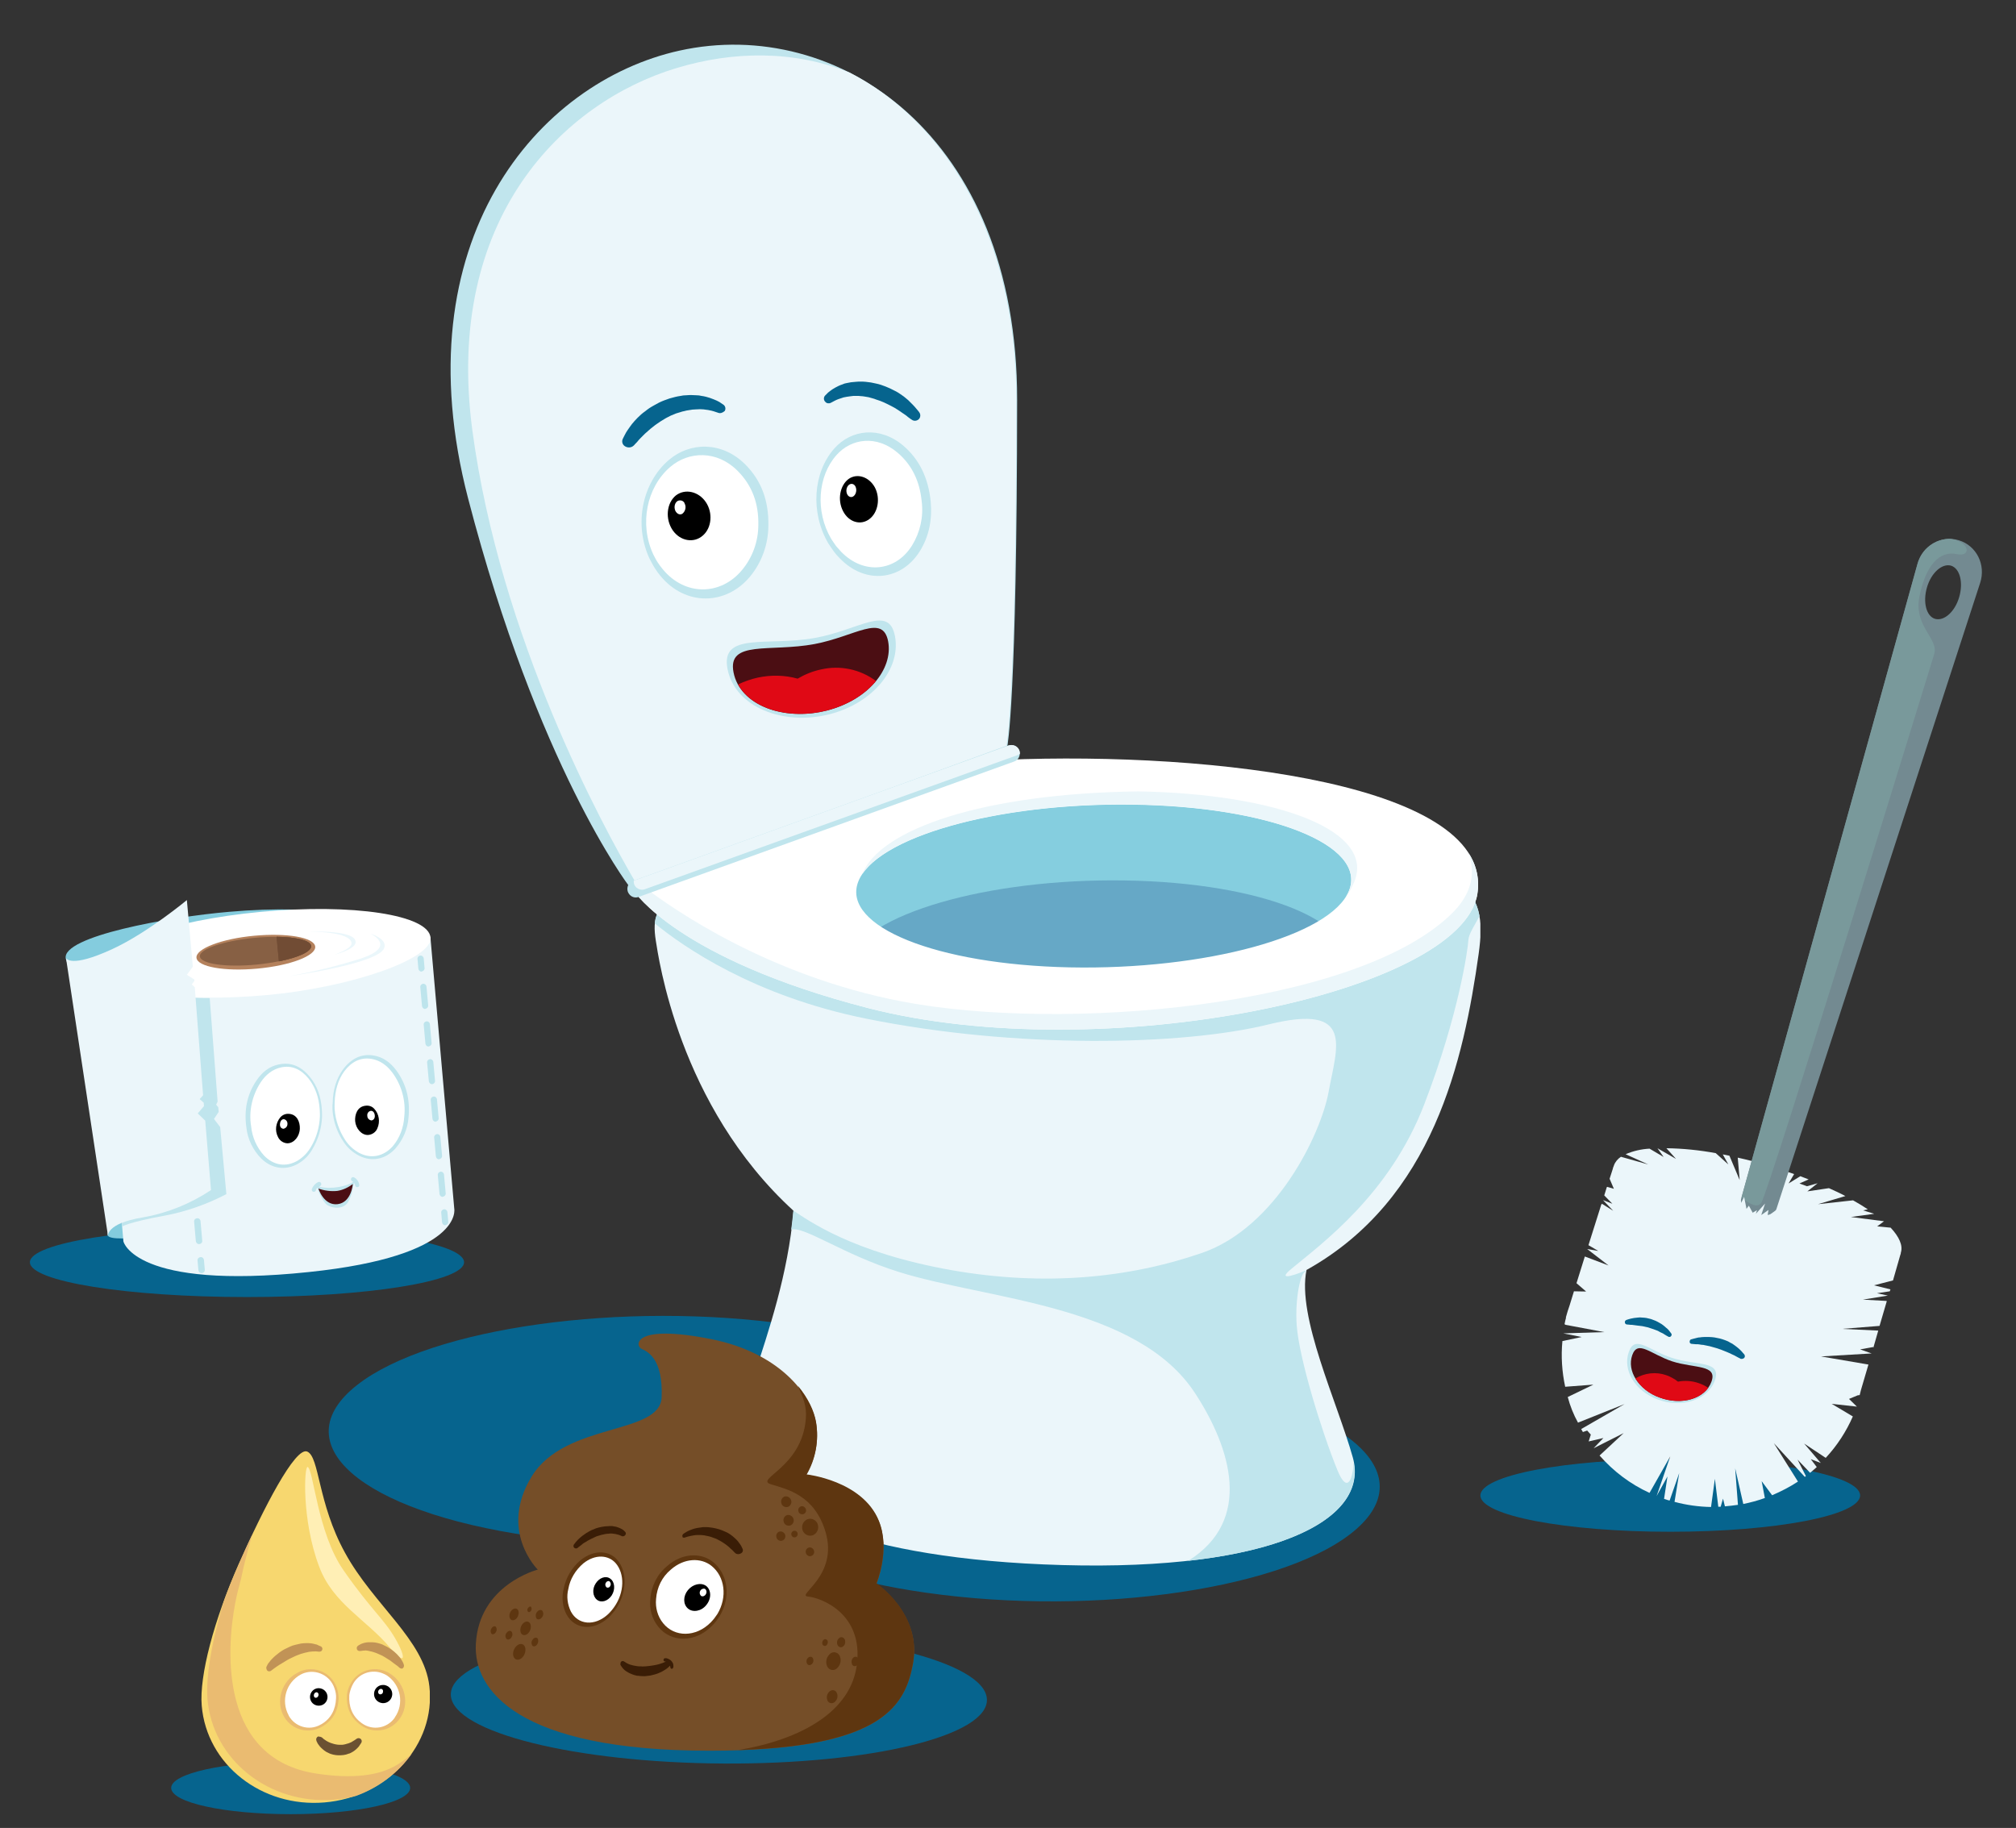 <?xml version="1.0" encoding="UTF-8"?> <svg xmlns="http://www.w3.org/2000/svg" xmlns:xlink="http://www.w3.org/1999/xlink" version="1.1" id="Ebene_1" x="0px" y="0px" viewBox="0 0 944 856" style="enable-background:new 0 0 944 856;" xml:space="preserve"><rect x="0" y="0" width="944" height="856" fill="#333333" stroke="none"/> <style type="text/css"> .st0{clip-path:url(#SVGID_00000119091265219864295590000009148463345435593608_);} .st1{fill:#06648E;} .st2{clip-path:url(#SVGID_00000179619084034613723220000015951810944015915179_);} .st3{fill:#F7D76F;} .st4{fill:#EABB71;} .st5{fill:#FFEFB5;} .st6{clip-path:url(#SVGID_00000134251043613819653360000014378757791883098549_);} .st7{fill:#FFFFFF;} .st8{fill:#C19356;} .st9{fill:#6B5132;} .st10{clip-path:url(#SVGID_00000131349374218016310670000002033800372616407479_);} .st11{clip-path:url(#SVGID_00000080919008868546163090000015393067869427616131_);} .st12{fill:#EBF6FA;} .st13{fill:#C0E5ED;} .st14{fill:#85CEDF;} .st15{fill:#66A8C6;} .st16{clip-path:url(#SVGID_00000013156573229707955090000002448839788084430746_);} .st17{fill:#4B0E13;} .st18{fill:#E00915;} .st19{clip-path:url(#SVGID_00000078008250337622869510000011887883777227753373_);} .st20{clip-path:url(#SVGID_00000087385085652027208270000016122231463973088646_);} .st21{fill:#738A91;} .st22{fill:#79999B;} .st23{clip-path:url(#SVGID_00000074410204877078582460000012687720511784196483_);} .st24{clip-path:url(#SVGID_00000174593882406065450710000017745667473773032605_);} .st25{clip-path:url(#SVGID_00000183239403538181645040000004598175177595242926_);} .st26{fill:#84CCDE;} .st27{fill:none;stroke:#BDE4EC;stroke-width:3;stroke-linecap:round;stroke-miterlimit:10;} .st28{fill:#BDE4EC;} .st29{fill:#B4815C;} .st30{fill:#876044;} .st31{fill:#714C34;} .st32{fill:#EBF7FB;} .st33{clip-path:url(#SVGID_00000110461037580036648300000006018894351691728001_);} .st34{clip-path:url(#SVGID_00000008124996704056277350000007712024349594242992_);} .st35{clip-path:url(#SVGID_00000096773910301002452740000012599651652134285962_);} .st36{fill:#754E28;} .st37{fill:#5E3610;} .st38{clip-path:url(#SVGID_00000098924805906499630770000013557231884296060351_);} .st39{fill:#3A1D06;} </style> <g id="Gruppe_332" transform="translate(66.161 658.644)"> <g id="Gruppe_303"> <g> <defs> <rect id="SVGID_1_" x="14" y="20.9" width="121.1" height="170.1"></rect> </defs> <clipPath id="SVGID_00000151537445020338756470000009658211883797755045_"> <use xlink:href="#SVGID_1_" style="overflow:visible;"></use> </clipPath> <g id="Gruppe_302" style="clip-path:url(#SVGID_00000151537445020338756470000009658211883797755045_);"> <path id="Pfad_930" class="st1" d="M125.9,178.6c0,6.8-25,12.3-55.9,12.3S14,185.5,14,178.6c0-6.8,25-12.3,55.9-12.3 S125.9,171.8,125.9,178.6"></path> </g> </g> </g> <g id="Gruppe_305"> <g> <defs> <rect id="SVGID_00000172437918585499995570000005762032354380565401_" x="14" y="20.9" width="121.1" height="170.1"></rect> </defs> <clipPath id="SVGID_00000176729629473936874690000010377852044734345660_"> <use xlink:href="#SVGID_00000172437918585499995570000005762032354380565401_" style="overflow:visible;"></use> </clipPath> <g id="Gruppe_304" style="clip-path:url(#SVGID_00000176729629473936874690000010377852044734345660_);"> <path id="Pfad_931" class="st3" d="M28.3,140.1C27.1,126.2,34,100,45.7,73.6c11.5-25.9,26.4-54.9,32-52.5 c5.8,2.5,4.8,24,17.7,47.4c13.4,24.5,37,40.7,39.5,62.5c3.1,27.5-19.6,51.9-49.1,54.4S30.6,167.6,28.3,140.1"></path> <path id="Pfad_932" class="st4" d="M119.4,168c-8.4,5-20.9,6.4-37.4,3.9c-45-6.8-42.4-57.1-38-79.9c0.6-3.4,1.6-7.2,2.7-11.3 c1.3-6.4,3.2-13.6,5.3-20.8c-2.2,4.6-4.3,9.2-6.3,13.8c-2.6,5.9-5,11.8-7.1,17.6c-5.9,19.7-8.8,37.2-7.4,47.8 c3.7,28.7,31.6,48.7,62.2,44.7c2.4-0.3,4.7-0.8,7-1.4c10.6-3.8,19.8-10.7,26.3-19.9C124.5,164.6,122.1,166.5,119.4,168"></path> <path id="Pfad_933" class="st5" d="M77.9,28.3C76.3,27.7,75,53.1,83.3,75c6.5,17.4,22.3,24.9,33.2,38c7.3,8.7,7.7,4.8,2.4-4.4 s-11.1-13.1-24.2-31.9C82.5,59.3,80.6,29.3,77.9,28.3"></path> </g> </g> </g> <g id="Gruppe_307"> <g> <defs> <rect id="SVGID_00000082343035382452072150000004182510430103129791_" x="14" y="20.9" width="121.1" height="170.1"></rect> </defs> <clipPath id="SVGID_00000010303657902429287730000009800736304322853035_"> <use xlink:href="#SVGID_00000082343035382452072150000004182510430103129791_" style="overflow:visible;"></use> </clipPath> <g id="Gruppe_306" style="clip-path:url(#SVGID_00000010303657902429287730000009800736304322853035_);"> <path id="Pfad_934" class="st4" d="M91.4,131.3c-2.6-6.7-10.1-10-16.7-7.4c-0.4,0.2-0.8,0.3-1.2,0.6c-7.8,3.7-10.9,13.8-6.5,21 c3.6,6,11.5,8,17.5,4.5c5.3-3,7.7-7.6,7.9-13.3C92.4,134.7,92,133,91.4,131.3"></path> <path id="Pfad_935" class="st7" d="M90.4,131.8c-2-5.8-8.3-8.9-14.1-7c-0.5,0.2-1.1,0.4-1.6,0.7c-6.9,3.7-9.4,12.3-5.7,19.1 c0,0,0,0,0,0.1c2.9,5.3,9.6,7.3,14.9,4.3c0.1-0.1,0.3-0.2,0.4-0.2c4.6-2.7,6.7-7,6.9-12.2C91.3,135,91,133.4,90.4,131.8"></path> <path id="Pfad_936" d="M87.2,136c0,2.3-1.8,4.1-4.1,4.1c-2.3,0-4.1-1.8-4.1-4.1c0-2.2,1.8-4.1,4-4.1 C85.3,131.9,87.2,133.7,87.2,136C87.2,136,87.2,136,87.2,136"></path> <path id="Pfad_937" class="st7" d="M81.8,136.4c-0.6,0-1-0.4-1-1c0-0.1,0-0.1,0-0.2c0-0.7,0.5-1.3,1.2-1.4c0.6,0,1,0.5,1,1.1 c0,0,0,0,0,0C83,135.7,82.5,136.3,81.8,136.4"></path> <path id="Pfad_938" class="st4" d="M97.9,130c3.3-6.4,11.1-8.8,17.4-5.6c0.4,0.2,0.8,0.4,1.2,0.7c7.3,4.5,9.4,14.9,4.2,21.5 c-4.3,5.6-12.2,6.8-17.9,2.6c-5-3.5-6.8-8.4-6.5-14.1C96.5,133.3,97,131.6,97.9,130"></path> <path id="Pfad_939" class="st7" d="M98.8,130.6c2.6-5.6,9.2-8,14.8-5.4c0.5,0.2,1,0.5,1.5,0.8c6.4,4.4,8.1,13.2,3.6,19.6 c0,0,0,0,0,0.1c-3.5,5-10.3,6.2-15.3,2.7c-0.1-0.1-0.3-0.2-0.4-0.3c-4.3-3.2-5.9-7.6-5.6-12.9C97.6,133.6,98.1,132.1,98.8,130.6 "></path> <path id="Pfad_940" d="M117.5,135c-0.2,2.3-2.2,4.1-4.6,3.9c-2.3-0.2-4.1-2.2-3.9-4.6s2.2-4.1,4.6-3.9c0,0,0,0,0.1,0 C116,130.7,117.7,132.7,117.5,135C117.5,135,117.5,135,117.5,135"></path> <path id="Pfad_941" class="st7" d="M111.9,134.8c-0.6,0-1-0.5-1-1.1c0-0.1,0-0.1,0-0.2c0.1-0.7,0.7-1.3,1.4-1.3 c0.6,0.1,1,0.6,0.9,1.2c0,0,0,0,0,0C113.2,134.3,112.6,134.8,111.9,134.8"></path> <path id="Pfad_942" class="st8" d="M58.7,121.7c0,0,0.2-0.4,0.5-1c0.2-0.3,0.5-0.8,0.9-1.2c0.3-0.5,0.8-0.9,1.2-1.4 c0.5-0.5,1-1,1.6-1.5c0.6-0.5,1.3-1,1.9-1.5c0.7-0.5,1.5-1,2.2-1.4c0.8-0.4,1.6-0.8,2.5-1.2c0.8-0.4,1.7-0.7,2.6-0.9 c0.9-0.2,1.7-0.4,2.6-0.6c0.8-0.1,1.7-0.2,2.5-0.2c0.8,0,1.5,0,2.3,0.1c0.6,0.1,1.3,0.2,1.9,0.4c0.5,0.1,1,0.2,1.4,0.5 c0.8,0.3,1.2,0.5,1.2,0.5c0.7,0.3,1,1.1,0.7,1.7c-0.2,0.5-0.7,0.8-1.3,0.8l-0.2,0l-1.1-0.1c-0.4,0-0.8-0.1-1.2,0 c-0.5,0-1,0-1.5,0.1c-0.6,0-1.2,0.1-1.8,0.3c-0.7,0.1-1.3,0.3-2,0.5c-0.7,0.2-1.4,0.4-2.1,0.7c-0.7,0.3-1.4,0.5-2.1,0.9 c-0.7,0.3-1.4,0.7-2.1,1c-0.7,0.4-1.3,0.7-1.9,1.1c-0.6,0.4-1.2,0.7-1.8,1.1c-0.6,0.3-1.1,0.7-1.6,1c-0.5,0.3-0.9,0.6-1.3,0.9 l-1,0.7c-0.6,0.5-0.9,0.7-0.9,0.7c-0.6,0.5-1.6,0.4-2-0.3C58.5,122.7,58.4,122.1,58.7,121.7"></path> <path id="Pfad_943" class="st8" d="M121,122.4c0,0-0.3-0.2-0.8-0.7c-0.2-0.2-0.5-0.4-0.8-0.6l-1.1-0.8c-0.4-0.3-0.8-0.6-1.3-1 s-1-0.7-1.5-1s-1.1-0.7-1.6-1c-0.6-0.3-1.1-0.7-1.7-0.9c-0.6-0.3-1.2-0.5-1.8-0.8s-1.2-0.4-1.7-0.6c-0.5-0.2-1.1-0.3-1.6-0.4 l-0.8-0.2l-0.7-0.1c-0.4-0.1-0.8-0.1-1.3,0c-0.3,0-0.7,0-1,0.1l-0.9,0.1l-0.2,0c-0.7,0-1.3-0.5-1.3-1.2c0,0,0,0,0,0 c-0.1-0.5,0.2-1,0.6-1.3c0,0,0.3-0.2,1-0.6c0.4-0.2,0.8-0.4,1.2-0.5c0.5-0.2,1.1-0.3,1.6-0.4c0.3,0,0.6-0.1,0.9-0.1 c0.3,0,0.7,0,1,0c0.7,0,1.5,0,2.2,0.1c0.8,0.1,1.5,0.3,2.2,0.5c0.8,0.2,1.5,0.5,2.2,0.9c0.7,0.3,1.4,0.7,2.1,1.1 c1.8,1.1,3.5,2.5,4.9,4.2c0.4,0.5,0.7,0.9,1,1.4s0.6,0.9,0.7,1.2c0.3,0.6,0.4,1,0.4,1c0.3,0.7,0,1.6-0.7,1.9 C121.9,122.8,121.4,122.7,121,122.4"></path> <path id="Pfad_944" class="st9" d="M84.6,155c0,0,0.3,0.2,0.7,0.6c0.2,0.2,0.5,0.4,0.7,0.5c0.2,0.2,0.6,0.4,0.9,0.6 c0.3,0.2,0.8,0.4,1.2,0.6c0.5,0.2,0.9,0.4,1.4,0.5c0.5,0.2,1,0.3,1.5,0.4c0.5,0.1,1.1,0.2,1.6,0.2c0.5,0,1.1,0,1.6,0 c0.5-0.1,1-0.1,1.5-0.3c0.5-0.1,0.9-0.3,1.4-0.4c0.4-0.2,0.8-0.3,1.2-0.5c0.4-0.2,0.7-0.4,1-0.6c0.3-0.2,0.5-0.3,0.8-0.5 c0.4-0.3,0.7-0.5,0.7-0.5l0.2-0.1c0.7-0.4,1.6-0.2,2,0.5c0.3,0.4,0.3,1,0,1.5c0,0-0.2,0.3-0.6,0.9c-0.2,0.4-0.5,0.7-0.7,1 c-0.8,0.9-1.7,1.7-2.7,2.3l-0.9,0.5c-0.3,0.2-0.7,0.3-1.1,0.4c-0.7,0.3-1.5,0.5-2.3,0.6c-1.6,0.2-3.3,0.2-4.9-0.2 c-0.8-0.2-1.5-0.4-2.2-0.8c-0.7-0.3-1.3-0.6-1.9-1.1c-0.5-0.4-1-0.8-1.5-1.3c-0.4-0.4-0.8-0.8-1.1-1.3c-0.3-0.3-0.5-0.7-0.7-1.1 c-0.3-0.5-0.4-0.9-0.4-0.9c-0.3-0.8,0-1.6,0.8-2C83.6,154.6,84.2,154.7,84.6,155"></path> </g> </g> </g> </g> <g id="Gruppe_330" transform="translate(139.988)"> <g id="Gruppe_317"> <g> <defs> <rect id="SVGID_00000057857781737234056800000007840446501494209178_" x="14" y="20.9" width="539.2" height="729"></rect> </defs> <clipPath id="SVGID_00000027572773171323071040000012366456103852579478_"> <use xlink:href="#SVGID_00000057857781737234056800000007840446501494209178_" style="overflow:visible;"></use> </clipPath> <g id="Gruppe_316" style="clip-path:url(#SVGID_00000027572773171323071040000012366456103852579478_);"> <path id="Pfad_956" class="st1" d="M409.9,646.1c-34.2-4.8-68.8-5.3-103.2-1.8c-16.1-10.4-42.4-19.1-76.6-24 c-77.9-11.2-168.5,1.3-202.9,28.3c-34.9,27.4,1.4,59.2,81.5,70.7c35.2,4.9,70.9,5.4,106.3,1.6c16.3,10.9,43.3,19.9,78.4,24.9 c80.1,11.5,170.7-2.1,202-30C526.3,688.3,487.8,657.3,409.9,646.1"></path> </g> </g> </g> <g id="Gruppe_319"> <g> <defs> <rect id="SVGID_00000109003335771307035970000008697511190095398053_" x="14" y="20.9" width="539.2" height="729"></rect> </defs> <clipPath id="SVGID_00000166636930859775776570000005653865149987962534_"> <use xlink:href="#SVGID_00000109003335771307035970000008697511190095398053_" style="overflow:visible;"></use> </clipPath> <g id="Gruppe_318" style="clip-path:url(#SVGID_00000166636930859775776570000005653865149987962534_);"> <path id="Pfad_957" class="st12" d="M540.2,409.6c-13.5-11.2-61.1-32.2-102.8-37.6c-41.7-5.4-105.4-9.2-105.4-9.2L177.8,420 c-10.5,4.1-12.4,9.8-10.7,20.5c1.2,7.2,10.5,77.2,64.5,126.5c-5.2,59.9-36.5,105.4-23.2,123.7c11.2,15.5,51.7,39.5,149.2,42.2 s144.1-20.8,135.9-50.3c-7.3-26.1-26.3-66-21.7-87.9c59.5-33.2,73.6-98.5,80.6-148C554.6,430.7,553.7,420.8,540.2,409.6"></path> <path id="Pfad_958" class="st13" d="M486.2,688.3c-7.4-18.2-17.9-52.3-19-67.7c-0.9-12.6,1.9-25.4,4.3-25.2 c0-0.2,0.1-0.4,0.1-0.5c-8.1,3.3-13,4.3-6.8-0.8c14.2-11.8,45.9-34.8,62.1-76.9c16.2-42,20.5-72.9,20.7-77.1 c0.1-2.6,3-7,5.2-11.1c-1.2-6.9-4.8-12.9-12.5-19.4c-13.5-11.2-61.1-32.2-102.8-37.6s-105.4-9.2-105.4-9.2L177.8,420 c-7.5,2.9-10.6,6.6-11.2,12.4c13.3,10.9,46.4,34,98.9,44.6c70.1,14.2,148,12.7,188.6,2.7s31.8,10.8,28.1,31.3 s-24.9,63.8-59.3,75.7s-74,15.7-117.3,8.1c-46.7-8.3-67-23.3-74.1-27.9c-0.3,3-0.6,6-1,8.9c5.9-1.8,24.4,11.7,50.3,19.8 c41.3,13,112,15.3,139,57.1c16.5,25.4,27.1,59.2-3.4,78.2c55.1-6.1,81.5-24.2,77.5-45.9C493.3,693.5,490.7,699.4,486.2,688.3"></path> <path id="Pfad_959" class="st14" d="M493.2,417.3c-8.5,22-68,38.5-132.1,36.9c-63.3-1.5-107.8-20.1-100.1-41.6 c7.7-21.6,65.4-38.4,129.6-37.4C455.5,376.4,501.8,395.2,493.2,417.3"></path> <path id="Pfad_960" class="st15" d="M489.3,454.3c-24.2,8.2-68.8,20-132.9,18.5c-63.3-1.5-90.7-12.7-99.3-23.1 c7.7-21.6,65.4-38.4,129.6-37.4C451.6,413.3,497.9,432.2,489.3,454.3"></path> <path id="Pfad_961" class="st7" d="M330.5,355.8c-103.2,36.3-173.6,61.5-173.6,61.5S177.4,449,266.3,472 c109.8,28.3,278.1-6.8,285.5-53.4C559.9,367.3,428.5,351.8,330.5,355.8 M491.7,417.1c-8.5,21.2-67.4,37.2-130.8,35.9 c-62.6-1.3-106.7-19.2-99.1-39.9c7.7-20.9,64.8-37.2,128.3-36.3C454.5,377.6,500.3,395.7,491.7,417.1"></path> <path id="Pfad_962" class="st12" d="M390.2,376.7c64.3,0.9,110.1,19,101.5,40.4c-0.4,1.1-1,2.1-1.6,3c1.4-1.7,2.5-3.5,3.3-5.5 c13-25.6-35.9-42.9-100.2-44c-72.2,0.9-121.1,17.5-129.4,38.7C276.5,390.2,330.5,375.9,390.2,376.7"></path> <path id="Pfad_963" class="st12" d="M547.7,399.5c3,8.5,2.4,18.7-8.7,29.1c-45.4,43.1-181.7,54.9-257,40.3 c-62-12-106.5-42.9-120.2-53.4l-4.9,1.8c0,0,20.5,31.8,109.4,54.7c109.8,28.3,278.1-6.8,285.5-53.4 C552.9,411.9,551.4,405.1,547.7,399.5"></path> <path id="Pfad_964" class="st13" d="M154.3,414.6c0,0-42.5-55.9-75.1-181.2c-31.3-120.4,32.5-195,99-209.7 C252,7.4,336.4,62.9,336.3,187.4c-0.1,141.3-4.6,162.1-4.6,162.1L154.3,414.6z"></path> <path id="Pfad_965" class="st12" d="M157.5,413l173.8-63.8c0,0,4.5-20.8,4.6-162c0-78.8-34.5-130.7-78-153.2 c-26.1-10.5-54.4-10.2-81.2-2.1c-52.6,15.9-108.8,70-95.5,169.7C94.2,298.6,141.9,386.3,157.5,413"></path> <path id="Pfad_966" class="st13" d="M155.3,419.4c-0.6-0.5-1-1.1-1.3-1.8c-0.7-2.1,0.3-4.4,2.4-5.1l175.8-63.4 c2.1-0.7,4.4,0.3,5.1,2.4c0.7,2.1-0.3,4.4-2.4,5.1l-175.8,63.4C157.9,420.5,156.4,420.3,155.3,419.4"></path> <path id="Pfad_967" class="st12" d="M158.2,415.8c1.1,0.8,2.5,1.1,3.8,0.6l174.5-62.8c0.4-0.1,0.7-0.3,1.1-0.6 c0.1-2.2-1.6-4-3.8-4.1c-0.5,0-1,0.1-1.5,0.2l-175.5,63.3C156.6,413.7,157.2,415,158.2,415.8"></path> </g> </g> </g> <g id="Gruppe_321"> <g> <defs> <rect id="SVGID_00000032642634963631601410000000558119120997414053_" x="14" y="20.9" width="539.2" height="729"></rect> </defs> <clipPath id="SVGID_00000054976638547520524300000000997320265507330695_"> <use xlink:href="#SVGID_00000032642634963631601410000000558119120997414053_" style="overflow:visible;"></use> </clipPath> <g id="Gruppe_320" style="clip-path:url(#SVGID_00000054976638547520524300000000997320265507330695_);"> <path id="Pfad_968" class="st13" d="M200.7,313.4c3.5,17.6,25.9,26.7,48,21c20.3-5.3,33.2-21.4,30.4-36.4 c-2.8-15.1-16.6-3.1-37.3,0.7C219.3,302.8,197.2,295.7,200.7,313.4"></path> <path id="Pfad_969" class="st17" d="M203.5,314.9c3,15.3,23.4,23,43.8,17.8c18.8-4.8,31-19.1,28.6-32.3 c-2.5-13.2-15.4-2.4-34.5,1.2C220.6,305.5,200.5,299.6,203.5,314.9"></path> <path id="Pfad_970" class="st18" d="M247.3,332.7c-17.7,4.5-35.3-0.7-41.7-12.2c3-1.4,6.1-2.5,9.3-3.2 c6.2-1.3,12.5-1.2,18.6,0.5c3.4-2,7.1-3.5,10.9-4.3c9-2.1,18.4-0.1,25.8,5.4C265.2,325,257.2,330.1,247.3,332.7"></path> <path id="Pfad_971" class="st13" d="M219.8,246c0,8.7-3,17.2-8.5,23.9c-11.3,13.7-30.4,14-42.1-0.3c-0.9-1.1-1.8-2.3-2.6-3.6 c-0.9-1.4-1.6-2.9-2.4-4.3c-7.5-16.1-3.5-35.6,9-46.3c9.9-8.5,24.9-8.8,35.8,2.1C216.7,225.2,220,234.8,219.8,246"></path> <path id="Pfad_972" class="st7" d="M215.1,245.8c0,7.7-2.7,15.2-7.6,21.1c-10,12.1-26.8,12.3-37.2-0.4c-0.8-1-1.6-2-2.3-3.1 c-0.8-1.2-1.4-2.5-2.1-3.8c-6.6-14.2-3.1-31.4,7.9-40.9c8.7-7.5,22-7.9,31.6,1.8C212.3,227.4,215.3,235.9,215.1,245.8"></path> <path id="Pfad_973" d="M190.5,235.1c3.4,5,2.8,12.1-1.4,15.7c-4.2,3.7-10.6,2.6-14.1-2.5c-3.6-5.3-2.9-12.7,1.5-16.3 C180.8,228.7,187.1,230.1,190.5,235.1"></path> <path id="Pfad_974" class="st7" d="M180.7,236c0.7,1.6,0.2,3.5-1.2,4.6c-1.2,0.7-2.6,0-3.3-1.5c-0.7-1.7-0.2-3.7,1.1-4.5 c1.2-0.6,2.6-0.2,3.2,0.9C180.5,235.7,180.6,235.9,180.7,236"></path> <path id="Pfad_975" class="st13" d="M295.8,234.7c0.8,8.5-0.7,16.3-5,23.3c-8.6,13.9-25.6,15.9-37.6,3.4c-1-1-1.9-2-2.7-3.1 c-0.9-1.2-1.7-2.5-2.6-3.8c-8.5-14.5-7.2-33.2,2.8-44.5c7.9-8.9,21.3-10.6,32.3-1.3C290.7,215.3,294.7,224.1,295.8,234.7"></path> <path id="Pfad_976" class="st7" d="M291.6,234.8c0.9,7.2-0.7,14.4-4.5,20.6c-7.6,12.3-22.6,13.9-33.2,3 c-0.8-0.9-1.6-1.8-2.4-2.7c-0.8-1.1-1.5-2.2-2.3-3.4c-7.5-12.8-6.3-29.3,2.5-39.2c7-7.9,18.8-9.4,28.5-1.2 C287.1,217.7,290.7,225.5,291.6,234.8"></path> <path id="Pfad_977" d="M269.7,228.3c2.6,5,1.5,11.6-2.5,14.7c-4.1,3.2-9.7,1.6-12.4-3.6c-2.8-5.3-1.5-12.2,2.7-15.2 C261.5,221.5,267,223.3,269.7,228.3"></path> <path id="Pfad_978" class="st7" d="M260.8,228.4c0.5,1.6-0.2,3.6-1.5,4.2c-1.1,0.5-2.4-0.2-2.8-1.7c-0.5-1.6,0.2-3.5,1.4-4.1 C259.1,226.2,260.4,226.9,260.8,228.4"></path> <path id="Pfad_979" class="st1" d="M196.3,193.3l-2.1-0.7c-0.7-0.2-1.4-0.4-2.1-0.5c-0.7-0.2-1.7-0.2-2.7-0.4 c-1.1-0.1-2.2-0.1-3.3,0l-1.8,0.1c-0.6,0.1-1.2,0.2-1.9,0.3c-0.7,0.1-1.3,0.2-1.9,0.4c-0.7,0.1-1.3,0.3-1.9,0.5 c-0.7,0.2-1.3,0.4-2,0.6l-1.9,0.8c-0.7,0.2-1.2,0.6-1.9,0.9c-0.6,0.3-1.2,0.6-1.8,1c-1.2,0.7-2.3,1.4-3.4,2.2 c-1.1,0.7-2,1.6-3,2.3c-1,0.8-1.7,1.6-2.6,2.3c-0.8,0.7-1.4,1.5-2.1,2.1c-0.6,0.6-1.1,1.2-1.5,1.7c-0.9,0.9-1.4,1.5-1.4,1.5 l-0.2,0.2c-1.2,1.2-3.1,1.2-4.4,0.2c-1-0.8-1.3-2.1-0.8-3.2c0,0,0.3-0.7,1-2c0.4-0.8,0.8-1.5,1.3-2.2c0.6-0.8,1.2-1.8,2-2.8 c0.8-1,1.7-2,2.7-3c1.1-1.1,2.2-2.1,3.5-3c0.6-0.5,1.3-1,2-1.5c0.7-0.4,1.4-0.9,2.2-1.3c1.5-0.9,3.1-1.7,4.7-2.3l2.5-0.9 c0.9-0.2,1.7-0.5,2.6-0.7c0.9-0.2,1.7-0.4,2.6-0.5c0.8-0.2,1.7-0.3,2.6-0.3c0.9-0.1,1.7-0.1,2.5-0.1l2.4,0.1 c0.8,0,1.5,0.1,2.3,0.3c0.7,0.1,1.4,0.2,2.1,0.4c1.2,0.3,2.4,0.7,3.6,1.2c0.9,0.3,1.8,0.8,2.6,1.2l1.8,1.2c1,0.6,1.4,1.9,0.8,3 c0,0-0.1,0.1-0.1,0.1C198.4,193.3,197.3,193.7,196.3,193.3"></path> <path id="Pfad_980" class="st1" d="M249.1,188.6c0,0,0.6-0.3,1.7-0.9c0.6-0.3,1.2-0.6,1.8-0.8c0.8-0.3,1.6-0.5,2.4-0.8 c1-0.2,2-0.4,3-0.5l1.6-0.2c0.6,0,1.1,0,1.7,0c0.6,0,1.2,0,1.8,0.1c0.6,0,1.2,0.1,1.8,0.2c0.6,0.1,1.2,0.2,1.8,0.3l1.8,0.5 c0.6,0.1,1.2,0.4,1.8,0.6c0.6,0.2,1.2,0.4,1.8,0.6c1.2,0.5,2.3,0.9,3.4,1.5c1.1,0.5,2.1,1.1,3.1,1.6c1,0.5,1.8,1.2,2.7,1.7 c0.8,0.5,1.5,1.1,2.2,1.5c0.7,0.4,1.2,0.9,1.7,1.3c0.9,0.7,1.5,1.1,1.5,1.1l0.2,0.1c1.1,0.9,2.8,0.6,3.6-0.5c0,0,0,0,0,0 c0.6-0.9,0.6-2.1-0.1-3c0,0-0.4-0.6-1.3-1.6c-0.5-0.6-1-1.2-1.6-1.8c-0.7-0.7-1.4-1.4-2.2-2.2c-0.9-0.7-1.8-1.6-2.9-2.3 c-1.1-0.8-2.3-1.6-3.6-2.2c-0.7-0.3-1.3-0.7-2-1l-2.1-0.9c-1.5-0.6-3-1.1-4.5-1.4l-2.4-0.5c-0.8-0.1-1.6-0.2-2.4-0.3 c-0.8-0.1-1.6-0.1-2.4-0.1c-0.8,0-1.5,0-2.3,0.1c-0.8,0.1-1.5,0.1-2.2,0.2c-0.7,0.1-1.4,0.3-2.1,0.4c-0.7,0.1-1.3,0.3-1.9,0.6 c-0.6,0.2-1.2,0.4-1.8,0.7c-1,0.5-2,1-2.9,1.6c-0.7,0.5-1.4,1-2,1.5c-0.9,0.9-1.4,1.4-1.4,1.4c-0.8,0.8-0.8,2.2,0.1,3 c0,0,0.1,0,0.1,0.1C247.1,188.9,248.2,189.1,249.1,188.6"></path> </g> </g> </g> </g> <g id="Gruppe_333" transform="translate(679.203 231.394)"> <g id="Gruppe_310"> <g> <defs> <rect id="SVGID_00000086655137760411022780000013260823690899982243_" x="14" y="20.9" width="234.8" height="465"></rect> </defs> <clipPath id="SVGID_00000131356053574941511870000005577381209351945384_"> <use xlink:href="#SVGID_00000086655137760411022780000013260823690899982243_" style="overflow:visible;"></use> </clipPath> <g id="Gruppe_309" style="clip-path:url(#SVGID_00000131356053574941511870000005577381209351945384_);"> <path id="Pfad_945" class="st1" d="M191.8,468.9c0,9.4-39.8,17-88.9,17s-88.9-7.6-88.9-17s39.8-17,88.9-17 S191.8,459.5,191.8,468.9"></path> </g> </g> </g> <g id="Gruppe_312"> <g> <defs> <rect id="SVGID_00000113348515672786410610000011664030634162558105_" x="14" y="20.9" width="234.8" height="465"></rect> </defs> <clipPath id="SVGID_00000033370651446195226770000012384652046031564436_"> <use xlink:href="#SVGID_00000113348515672786410610000011664030634162558105_" style="overflow:visible;"></use> </clipPath> <g id="Gruppe_311" style="clip-path:url(#SVGID_00000033370651446195226770000012384652046031564436_);"> <path id="Pfad_946" class="st12" d="M186.6,423.7l4.1-1.7l0.9-0.1c0.2-0.8,0.4-1.6,0.6-2.4l3.5-11.9l-22.2-3.8l23.7-1.4 l-5.4-1.9l6.1-1.1l0.1,0.3l2.3-8l-17-0.8l17.6-1.4l3.4-11.6l-0.3-0.1l-10.9-0.6l11.7-1.9l-5.1-1.1l6-0.9l0.3-0.9l-7.7-1.9 l8.9-2.3l3.7-12.9l-56.5-16.3c-7.4-3.6-15.4-5.9-23.6-6.8l-16.4-4.7l-38-12.8l-1.9,5.9l2,4.7l-3.1-0.9l-0.2,0.1l-1.2,3.9 l0.1,0.1l3.7,3.8l-4.4-1.7l4.8,5l-5.3-3.3l-0.3,0.4l-6,19l4.6,2.7l-5.2-0.9l10,7.7l-11.1-4.2l-3.9,12.5l4.5,3.9l-5.7-0.1l-2,6.5 c-0.3,0.9-0.6,1.8-0.9,2.7c-0.1,0.3-0.2,0.7-0.3,1l-0.6,2.1l0.1,0c-0.3,1-0.5,2.1-0.7,3.1l0.5,0.3l18.1,3.4l-19.2,0.6l8.6,1.7 l-9,1.9c-0.7,7.2-0.2,14.4,1.3,21.4l13.2-1l-12,5.8c1.1,4.2,2.7,8.2,4.8,12l21.8-8.7l-20.3,11.7c0.3,0.5,0.5,1,0.8,1.4l2-0.7 l1.7,1.9l-1,3.2c0,0,0,0,0,0l6.9-1.6l-4.6,4.8l0,0l14.1-7.1l-11.3,10.5c6.5,7.4,14.4,13.4,23.4,17.5l9.7-17.1l-6.4,18.6l5.1-9.2 l-1.6,10.5c0.9,0.3,1.7,0.6,2.6,0.8l4.5-12.9l-2.2,13.5c5.6,1.5,11.3,2.3,17.1,2.4l1.8-13.2l1.6,13.1c0.3,0,0.7,0,1.1,0l1.1-3.8 l0.9,3.6c2-0.2,4.1-0.4,6.1-0.7l-1.3-17.1l3.8,16.7c3.4-0.7,6.8-1.6,10.1-2.8l-1.5-7.9l4.9,6.6c4.2-1.8,8.3-3.9,12.1-6.4 l-11.3-18l14.5,15.8c0.2-0.1,0.3-0.2,0.5-0.4l-3.9-7.7l5.9,6.2c1.1-0.9,2.1-1.8,3.1-2.7l-2.8-3.7l4.7,1.8l0,0l-7.8-9.1l10.1,6.7 c5.3-5.7,9.6-12.3,12.7-19.4l-9.9-5.9l11.8,1.3L186.6,423.7z"></path> <path id="Pfad_947" class="st12" d="M210.9,355.1c1-3.3-0.8-7.3-4.8-11.6l-6.3-0.6l3.2-2.4h0l-15.5-2l10.9-1.5l0,0l-5.2-1.6 l2.2-0.5c-2.1-1.4-4.4-2.8-6.9-4.2l-16.4,1.8l12.8-3.8c-2.4-1.3-5-2.5-7.7-3.7l-10.1,1.5l4.8-3.8h0l-5,1.4l-3.5-1.3l4.3-1.9 c-1.3-0.5-2.6-1-3.9-1.5l-5.5,3.4l2.6-4.4c-3.6-1.3-7.4-2.5-11.2-3.7c-5.2-1.6-10.3-2.9-15.2-4l0.9,10.5l-4.8-11.4 c-1.1-0.2-2.1-0.4-3.1-0.6l2.6,4.7l-5.9-5.3c-7.6-1.4-15.4-2.2-23.1-2.3l4.5,5l-8.7-5h0l2.9,4.1l-6.6-3.9 c-3.9,0.2-7.7,1.1-11.2,2.6l10.6,4.8l-12.8-3.6c-1.5,1-2.7,2.4-3.3,4.1c-0.6,2-0.2,4.3,1.1,6.7l6,1.3l-4.7,0.8 c2.3,2.9,4.9,5.6,7.9,7.8l9.5-0.6l-5.8,3.4h0L96,334l-2.1,2c6,3.7,12.2,6.9,18.6,9.7l13.3-5l-8.7,6.9c0.4,0.2,0.7,0.3,1.1,0.5 l4.6-1.7l-0.9,3.1c3.3,1.3,6.8,2.5,10.4,3.7l5.1-9l-1.5,10.2l0,0l4.3-7.8l-0.1,9l0,0l3.6-2.2l0.9,3.5c9.7,2.6,19.5,4.5,29.5,5.7 l-13.5-11.4l19.3,11.9c0.7,0,1.4,0.1,2.1,0.1l-4.9-5l9.4,5.2c7.3,0.1,13.3-0.7,17.6-2.3l-18-9.2l21.3,7.7 C208.9,358.5,210.2,357,210.9,355.1"></path> <path id="Pfad_948" class="st21" d="M238,21.6c-8.3-2.5-17,2.6-19.4,11.2l-82.5,297.1c-0.7,2.6,2.3,5.9,6.8,7.2s8.8,0.4,9.7-2.3 L248,41.6C250.8,33.1,246.3,24.1,238,21.6 M226.9,58.4c-4.1-1.2-5.8-7.8-3.8-14.7s7.1-11.4,11.3-10.2c4.1,1.3,5.8,7.8,3.8,14.7 S231.1,59.6,226.9,58.4"></path> <path id="Pfad_949" class="st22" d="M219.6,47.8c2.9-14.1,9.1-21.5,17.5-19.7c6.8,1.5,6.3-5.8-3.1-7.2 c-7.2,0-13.5,4.8-15.3,11.8l-82.4,296.6c3.8,3.3,7.6,5.2,9.3,2.4c4.1-6.9,79.2-251.2,80.9-256.8 C228.7,67.6,216.7,61.9,219.6,47.8"></path> <path id="Pfad_950" class="st12" d="M133.9,329l1.8,3.7l1.8-3.6l1.1,5.6l1.1-1.5l1.8,3.3l2-1.2L143,337l4.3-4.8l-1.8,5.4 l3.4-2.4l-0.5,3l6.7-4.8l-3.2,9.3l-20-5.3L133.9,329z"></path> </g> </g> </g> <g id="Gruppe_314"> <g> <defs> <rect id="SVGID_00000040572010970986568590000015953198800524438461_" x="14" y="20.9" width="234.8" height="465"></rect> </defs> <clipPath id="SVGID_00000094594924034272731520000000036135457090666394_"> <use xlink:href="#SVGID_00000040572010970986568590000015953198800524438461_" style="overflow:visible;"></use> </clipPath> <g id="Gruppe_313" style="clip-path:url(#SVGID_00000094594924034272731520000000036135457090666394_);"> <path id="Pfad_951" class="st13" d="M123.8,415c-3.3,9.3-15.7,13.2-26.9,8.9c-10.6-4-16.4-13.8-13.4-22.2 c2.9-8.4,9.5-0.6,20.3,2.8C115.2,408.2,127.1,405.6,123.8,415"></path> <path id="Pfad_952" class="st17" d="M122.2,415.6c-2.9,8.1-14.1,11.3-24.4,7.4c-9.8-3.7-15.3-12.4-12.7-19.8 c2.6-7.4,8.7-0.4,18.7,2.9C114.3,409.5,125.1,407.5,122.2,415.6"></path> <path id="Pfad_953" class="st18" d="M97.8,423c9,3.4,18.6,1.4,22.9-4.5c-1.4-0.9-2.9-1.7-4.5-2.2c-3.1-1.1-6.5-1.3-9.7-0.7 c-1.6-1.3-3.5-2.3-5.4-3c-4.8-1.7-10.2-1.1-14.5,1.5C89.2,418.3,93.1,421.4,97.8,423"></path> <path id="Pfad_954" class="st1" d="M112.7,395.8c0,0,0.4-0.1,1.1-0.3c0.3-0.1,0.7-0.2,1.2-0.3c0.2-0.1,0.5-0.1,0.8-0.2 s0.6-0.1,0.9-0.1c0.6-0.1,1.3-0.2,2.1-0.2c0.8,0,1.5,0,2.3,0c0.8,0,1.7,0.1,2.5,0.2c0.8,0.2,1.7,0.3,2.5,0.5 c0.8,0.2,1.7,0.5,2.5,0.8c0.8,0.3,1.6,0.6,2.3,1.1c0.7,0.3,1.4,0.7,2,1.2c0.6,0.4,1.2,0.9,1.7,1.3c0.5,0.4,0.9,0.8,1.3,1.2 c0.4,0.4,0.7,0.7,0.9,1c0.5,0.6,0.8,0.9,0.8,0.9c0.4,0.6,0.3,1.4-0.3,1.8c0,0,0,0-0.1,0c-0.4,0.3-0.9,0.3-1.4,0.2l-0.1-0.1 c0,0-0.4-0.2-1-0.5c-0.3-0.2-0.7-0.4-1.1-0.6c-0.5-0.3-0.9-0.5-1.4-0.7c-0.5-0.2-1.1-0.5-1.7-0.8c-0.6-0.3-1.2-0.5-1.9-0.8 c-0.7-0.2-1.3-0.6-2-0.8c-0.7-0.2-1.4-0.5-2.1-0.7c-0.7-0.2-1.4-0.4-2.1-0.6c-0.7-0.2-1.4-0.4-2.1-0.5c-0.7-0.1-1.3-0.3-1.9-0.4 c-0.6,0-1.2-0.1-1.7-0.2l-0.8-0.1l-0.8,0c-0.5,0-0.9-0.1-1.2-0.1c-0.7-0.1-1.1-0.1-1.1-0.1c-0.5-0.1-0.9-0.5-0.8-1.1 c0,0,0-0.1,0-0.1C112.1,396.2,112.3,395.9,112.7,395.8"></path> <path id="Pfad_955" class="st1" d="M103.4,393.1c0,0-0.2-0.3-0.6-0.8c-0.2-0.2-0.4-0.6-0.7-0.9l-0.5-0.5 c-0.2-0.2-0.4-0.4-0.6-0.5c-0.4-0.4-0.9-0.8-1.4-1.2c-0.5-0.4-1.1-0.8-1.7-1.1c-0.6-0.4-1.3-0.7-1.9-1c-0.7-0.3-1.4-0.5-2.1-0.8 c-0.7-0.2-1.4-0.3-2.1-0.5c-0.7-0.1-1.4-0.2-2.1-0.2c-0.7-0.1-1.3-0.1-2,0c-0.6,0.1-1.2,0.1-1.8,0.2c-0.5,0.1-1,0.2-1.5,0.3 c-0.4,0.1-0.8,0.2-1.1,0.3c-0.6,0.2-0.9,0.3-0.9,0.3c-0.6,0.2-0.9,0.8-0.7,1.4c0.1,0.4,0.4,0.6,0.7,0.7l0.1,0 c0,0,0.3,0.1,0.9,0.1c0.3,0,0.6,0.1,1,0.1c0.4,0,0.9,0,1.3,0.1c0.5,0.1,1,0.1,1.5,0.2c0.5,0,1.1,0.2,1.7,0.2 c0.6,0.1,1.2,0.1,1.8,0.3c0.6,0.1,1.2,0.3,1.8,0.4c0.6,0.2,1.2,0.4,1.8,0.6c0.6,0.2,1.2,0.4,1.7,0.6c0.5,0.2,1.2,0.4,1.6,0.7 s1,0.5,1.4,0.7c0.2,0.1,0.4,0.2,0.6,0.3l0.6,0.4c0.4,0.2,0.7,0.4,1,0.6c0.6,0.3,0.9,0.5,0.9,0.5c0.5,0.2,1.1,0,1.3-0.5 C103.6,393.8,103.6,393.4,103.4,393.1"></path> </g> </g> </g> </g> <g id="Gruppe_334" transform="translate(0 400.585)"> <g id="Gruppe_324"> <g> <defs> <rect id="SVGID_00000149368030729268291140000000070000587387282593_" x="14" y="20.9" width="203.3" height="185.9"></rect> </defs> <clipPath id="SVGID_00000155121596138185934070000012254778833220317356_"> <use xlink:href="#SVGID_00000149368030729268291140000000070000587387282593_" style="overflow:visible;"></use> </clipPath> <g id="Gruppe_323" style="clip-path:url(#SVGID_00000155121596138185934070000012254778833220317356_);"> <path id="Pfad_981" class="st1" d="M217.3,190.5c0,9-45.5,16.3-101.7,16.3S14,199.5,14,190.5s45.5-16.3,101.7-16.3 S217.3,181.4,217.3,190.5"></path> </g> </g> </g> <g id="Gruppe_326"> <g> <defs> <rect id="SVGID_00000098915253427237120370000016325566722823325622_" x="14" y="20.9" width="203.3" height="185.9"></rect> </defs> <clipPath id="SVGID_00000123426030476776312350000015301106655779999878_"> <use xlink:href="#SVGID_00000098915253427237120370000016325566722823325622_" style="overflow:visible;"></use> </clipPath> <g id="Gruppe_325" style="clip-path:url(#SVGID_00000123426030476776312350000015301106655779999878_);"> <path id="Pfad_982" class="st26" d="M50.4,177.8c0.6,2.4,11.1,1.5,18.9,0.8s9.7-0.1,9.4-3.4s-6.9-5.4-14.7-4.7 S49.6,174.6,50.4,177.8"></path> <path id="Pfad_983" class="st26" d="M30.8,48.3c2.3,11.7,37.5,25,80.5,21s76.9-16.9,75.8-28.8s-36.8-17.9-79.8-14.1 C79.1,28.8,28.7,37.9,30.8,48.3"></path> <path id="Pfad_984" class="st12" d="M212.7,165.3c0,0,5,22.2-68.2,29.8c-81.3,8.5-86.7-14.3-86.7-14.3L46.6,52.4 c0,0,7,14.5,83.8,7.2c68.7-6.5,71.1-21.8,71.1-21.8L212.7,165.3z"></path> <path id="Pfad_985" class="st7" d="M46.7,53.1c1,10.7,36.5,16.2,79.3,12.2c38-3.6,76.2-16.6,75.6-26.7 c-0.6-10.8-36.5-16.2-79.3-12.2S45.7,42.3,46.7,53.1"></path> <line id="Linie_4" class="st27" x1="83.3" y1="66.5" x2="83.7" y2="71"></line> <path id="Pfad_986" class="st28" d="M93.2,182c-0.8,0-1.4-0.6-1.5-1.4l-0.8-9.1c-0.1-0.8,0.5-1.5,1.4-1.6 c0.8-0.1,1.5,0.5,1.6,1.4l0.8,9.1c0.1,0.8-0.5,1.5-1.4,1.6c0,0,0,0,0,0C93.3,182,93.2,182,93.2,182 M91.6,163.8 c-0.8,0-1.4-0.6-1.5-1.4l-0.8-9.1c-0.1-0.8,0.5-1.5,1.4-1.6c0.8-0.1,1.5,0.5,1.6,1.4l0.8,9.1c0.1,0.8-0.5,1.5-1.4,1.6 c0,0,0,0,0,0C91.7,163.8,91.7,163.8,91.6,163.8 M90,145.5c-0.8,0-1.4-0.6-1.5-1.4l-0.8-9.1c-0.1-0.8,0.5-1.5,1.4-1.6 s1.5,0.5,1.6,1.4l0.8,9.1c0.1,0.8-0.5,1.5-1.4,1.6c0,0,0,0,0,0C90.1,145.5,90.1,145.5,90,145.5 M88.5,127.2 c-0.8,0-1.4-0.6-1.5-1.4l-0.8-9.1c-0.1-0.8,0.5-1.5,1.4-1.6s1.5,0.5,1.6,1.4l0.8,9.1c0.1,0.8-0.5,1.5-1.4,1.6c0,0,0,0,0,0 C88.5,127.2,88.5,127.2,88.5,127.2 M86.9,109c-0.8,0-1.4-0.6-1.5-1.4l-0.8-9.1c-0.1-0.8,0.5-1.5,1.4-1.6 c0.8-0.1,1.5,0.5,1.6,1.4l0.8,9.1c0.1,0.8-0.5,1.5-1.4,1.6c0,0,0,0,0,0C87,109,86.9,109,86.9,109 M85.3,90.7 c-0.8,0-1.4-0.6-1.5-1.4L83,80.2c-0.1-0.8,0.5-1.5,1.4-1.6c0.8-0.1,1.5,0.5,1.6,1.4l0,0l0.8,9.1c0.1,0.8-0.5,1.5-1.4,1.6 c0,0,0,0,0,0C85.4,90.7,85.3,90.7,85.3,90.7"></path> <path id="Pfad_987" class="st28" d="M94.4,195.6c-0.8,0-1.4-0.6-1.5-1.4l-0.4-4.5c-0.1-0.8,0.5-1.5,1.4-1.6 c0.8-0.1,1.5,0.5,1.6,1.4l0,0l0.4,4.5c0.1,0.8-0.5,1.5-1.4,1.6c0,0,0,0,0,0C94.5,195.6,94.4,195.6,94.4,195.6"></path> <path id="Pfad_988" class="st28" d="M197.4,54.4c-0.8,0-1.4-0.6-1.5-1.4l-0.4-4.5c-0.1-0.8,0.5-1.5,1.3-1.6 c0.8-0.1,1.5,0.5,1.6,1.3c0,0,0,0,0,0l0.4,4.5c0.1,0.8-0.5,1.5-1.3,1.6c0,0,0,0,0,0C197.5,54.4,197.5,54.4,197.4,54.4"></path> <path id="Pfad_989" class="st28" d="M207.3,159.9c-0.8,0-1.4-0.6-1.5-1.4l-0.8-8.8c-0.1-0.8,0.5-1.5,1.3-1.6 c0.8-0.1,1.5,0.5,1.6,1.3l0.8,8.8c0.1,0.8-0.5,1.5-1.3,1.6C207.4,159.9,207.3,159.9,207.3,159.9 M205.6,142.3 c-0.8,0-1.4-0.6-1.5-1.4l-0.8-8.8c-0.1-0.8,0.5-1.5,1.3-1.6c0.8-0.1,1.5,0.5,1.6,1.3l0.8,8.8c0.1,0.8-0.5,1.5-1.3,1.6 C205.7,142.3,205.7,142.3,205.6,142.3 M204,124.7c-0.8,0-1.4-0.6-1.5-1.4l-0.8-8.8c-0.1-0.8,0.5-1.5,1.3-1.6 c0.8-0.1,1.5,0.5,1.6,1.3l0,0l0.8,8.8c0.1,0.8-0.5,1.5-1.3,1.6C204.1,124.7,204,124.7,204,124.7 M202.3,107.1 c-0.8,0-1.4-0.6-1.5-1.4L200,97c-0.1-0.8,0.5-1.5,1.3-1.6c0.8-0.1,1.5,0.5,1.6,1.3l0.8,8.8c0.1,0.8-0.5,1.5-1.3,1.6 C202.4,107.1,202.4,107.1,202.3,107.1 M200.7,89.5c-0.8,0-1.4-0.6-1.5-1.4l-0.8-8.8c-0.1-0.8,0.5-1.5,1.3-1.6s1.5,0.5,1.6,1.3 c0,0,0,0,0,0l0.8,8.8c0.1,0.8-0.5,1.5-1.3,1.6c0,0,0,0,0,0C200.8,89.5,200.7,89.5,200.7,89.5 M199.1,71.9 c-0.8,0-1.4-0.6-1.5-1.4l-0.8-8.8c-0.1-0.8,0.5-1.5,1.3-1.6c0.8-0.1,1.5,0.5,1.6,1.3c0,0,0,0,0,0l0.8,8.8 c0.1,0.8-0.5,1.5-1.3,1.6c0,0,0,0,0,0C199.1,71.9,199.1,71.9,199.1,71.9"></path> <path id="Pfad_990" class="st28" d="M208.5,173.2c-0.8,0-1.4-0.6-1.5-1.4l-0.4-4.5c-0.1-0.8,0.5-1.5,1.3-1.6s1.5,0.5,1.6,1.3 c0,0,0,0,0,0l0.4,4.5c0.1,0.8-0.5,1.5-1.3,1.6c0,0,0,0,0,0C208.6,173.2,208.6,173.2,208.5,173.2"></path> <path id="Pfad_991" class="st29" d="M92,47.9c0.4,4.3,13.2,6.5,28.5,5.1S148,47,147.6,42.7s-13.2-6.5-28.5-5.1 S91.6,43.7,92,47.9"></path> <path id="Pfad_992" class="st30" d="M93.6,47.3c0.3,3.5,12.3,5.2,26.6,3.8s25.8-5.3,25.5-8.7s-12.3-5.2-26.7-3.8 S93.2,43.9,93.6,47.3"></path> <path id="Pfad_993" class="st13" d="M98.2,66.8l3.7,48.5l-0.7,1.4l1,1.2l0.2,2.2l-2.2,3.3l2.9,3.8l2.9,31.4 c-9,4.7-18.6,8.1-28.5,10c-17.6,3.2-20.4,5.2-20.4,5.2l-6.2-61.8l-1-45.8c0,0,25.8-0.8,32.3-0.1C87.5,66.6,92.8,66.8,98.2,66.8"></path> <path id="Pfad_994" class="st12" d="M87.5,20.9l2.8,31.2l-2.8,3.8l3.5,2.2l0,0.7l-1.2,1.6l1.4,1.3l3.9,50.6l-1.6,1.8l1.9,1.7 l0.1,1.6l-2.9,3.4l3.5,3.4l2.7,32.5c-9.6,6.4-20.5,10.8-31.9,12.8c-17.7,2.9-16.3,8.9-16.3,8.9L30.9,48c0,0,1.7,5.1,21.8-4.2 C69,36.3,87.5,20.9,87.5,20.9"></path> <path id="Pfad_995" class="st31" d="M145.7,42.4c0.2,2.6-6,5.4-15.1,7.2l-1.1-11.5C138.8,38.2,145.4,39.8,145.7,42.4"></path> <path id="Pfad_996" class="st31" d="M145.7,42.4c0.2,2.6-6,5.4-15.1,7.2l-1.1-11.5C138.8,38.2,145.4,39.8,145.7,42.4"></path> <path id="Pfad_997" class="st32" d="M156.6,46.5c0,0,7.9-2.7,8-5.2c0.1-5.8-19.6-5.6-19.6-5.6s22.4-1,21.5,5.2 C166,44.1,156.7,46.5,156.6,46.5"></path> <path id="Pfad_998" class="st32" d="M173.4,36.6c0,0,13.2,6-4.8,11.8c-10.8,3.4-21.8,6.1-33,8.1c0,0,41.5-5.7,44.3-13.1 C181.6,39,173.4,36.6,173.4,36.6"></path> </g> </g> </g> <g id="Gruppe_328"> <g> <defs> <rect id="SVGID_00000001626133323317282170000015531962341874120124_" x="14" y="20.9" width="203.3" height="185.9"></rect> </defs> <clipPath id="SVGID_00000000182629742452790390000015609219088851167109_"> <use xlink:href="#SVGID_00000001626133323317282170000015531962341874120124_" style="overflow:visible;"></use> </clipPath> <g id="Gruppe_327" style="clip-path:url(#SVGID_00000000182629742452790390000015609219088851167109_);"> <path id="Pfad_999" class="st13" d="M155.7,119.3c0.4,5.4,2.2,10.5,5.3,15c1.8,2.7,4.2,4.8,7.1,6.3c5.9,3,12.3,1.8,17-3.3 c3.6-4.1,5.8-9.2,6.2-14.6c0.8-8.2-1-15.6-5.7-22c-2.8-3.8-6.3-6.3-10.6-7c-5.8-1-10.6,1.5-14.3,6.4c-3.3,4.5-4.8,9.8-4.9,15.6 C155.6,117.2,155.7,118.5,155.7,119.3"></path> <path id="Pfad_1000" class="st7" d="M156.7,118.9c0.4,5.1,2.1,10,4.9,14.3c1.6,2.5,3.9,4.6,6.6,6.1c5.5,2.9,11.4,1.7,15.7-3.1 c3.3-3.9,5.1-8.8,5.4-13.9c0.8-7.3-1.2-14.6-5.5-20.5c-2.6-3.5-5.8-5.8-9.7-6.5c-5.3-0.9-9.5,1.3-12.9,5.8 c-3,4.1-4.3,9.1-4.5,14.5C156.6,116.9,156.7,118.2,156.7,118.9"></path> <path id="Pfad_1001" d="M172.3,130.9c1.9-0.1,3.7-1.3,4.4-3.1c1.4-3.1,0.8-6.8-1.5-9.2c-1-1.1-2.5-1.6-4-1.4 c-4,0.4-5.1,4.3-4.9,7.2C166.6,127.9,169.3,131,172.3,130.9"></path> <path id="Pfad_1002" class="st7" d="M175.5,121.8c-0.1-1.4-0.9-2.3-1.9-2.2c-1.1,0.2-1.8,1.3-1.6,2.4c0,1.1,0.9,2,2,2.1 C175,123.9,175.6,123,175.5,121.8"></path> <path id="Pfad_1003" class="st13" d="M150.8,122.4c0-0.8,0-2.1-0.1-3.5c-0.4-5.8-2.1-11-5.7-15.3c-3.9-4.8-8.8-7-14.6-5.7 c-4.3,0.9-7.7,3.6-10.3,7.5c-4.5,6.6-5.9,14.1-4.7,22.2c0.6,5.4,3.1,10.4,6.9,14.3c4.9,4.8,11.4,5.8,17.2,2.5 c2.8-1.6,5.1-3.9,6.7-6.7C149,133,150.6,127.8,150.8,122.4"></path> <path id="Pfad_1004" class="st7" d="M149.8,122.1c0-0.7,0-2-0.1-3.3c-0.4-5.4-2-10.3-5.2-14.3c-3.6-4.4-7.9-6.4-13.1-5.2 c-3.8,0.9-6.9,3.3-9.3,6.9c-4,6.1-5.7,13.5-4.5,20.7c0.5,5.1,2.6,9.8,6,13.6c4.5,4.7,10.4,5.6,15.8,2.4c2.6-1.6,4.7-3.8,6.2-6.4 C148.2,132.2,149.6,127.2,149.8,122.1"></path> <path id="Pfad_1005" d="M134.7,134.8c-1.9,0-3.7-1.2-4.5-2.9c-1.6-3-1.1-6.7,1.1-9.3c1-1.1,2.4-1.7,3.9-1.6c4,0.2,5.3,4,5.2,6.9 C140.3,131.6,137.7,134.7,134.7,134.8"></path> <path id="Pfad_1006" class="st7" d="M131.1,125.8c0.1-1.4,0.8-2.3,1.8-2.3c1.1,0.2,1.8,1.2,1.7,2.3c0,1.1-0.8,2-1.9,2.2 C131.7,127.9,131,127.1,131.1,125.8"></path> <path id="Pfad_1007" class="st13" d="M168.2,154c-0.3-1.4-1.1-2.5-2.3-3.2c-0.5-0.3-1.1-0.2-1.4,0.3c-0.3,0.5-0.2,1.1,0.3,1.4 c0,0,0,0,0.1,0c0.1,0.1,0.2,0.1,0.3,0.2c0.1,0,0.1,0.1,0.2,0.2c-3.2,2.1-10.3,3.6-16,2.2c0.2-0.1,0.3-0.2,0.5-0.3 c0.2-0.1,0.4-0.3,0.5-0.6c0.1-0.3,0-0.5-0.1-0.8c-0.1-0.2-0.3-0.4-0.6-0.5c-0.3-0.1-0.5,0-0.8,0.1c-1.4,0.7-2.4,1.9-2.9,3.3 c-0.1,0.5,0.2,1.1,0.7,1.2c0.5,0.1,1.1-0.2,1.2-0.7c0,0,0-0.1,0-0.1c0.1-0.3,0.3-0.6,0.5-0.9c0.1-0.1,0.2-0.2,0.2-0.3 c0.8,2.8,2.1,5.5,4,7.7c1.8,1.8,6.9,2.8,9.6,0.1c2.2-2.2,3.2-8.1,3.5-10.1l0,0c0.1,0.2,0.3,0.4,0.4,0.7c0.1,0.2,0.2,0.4,0.2,0.7 c0.1,0.2,0.2,0.5,0.5,0.6c0.5,0.3,1.1,0.1,1.4-0.4c0,0,0,0,0,0C168.2,154.6,168.2,154.3,168.2,154 M158.2,162.8 c-4.1,0.8-6.5-2.9-7.9-6.3c0.3,0.1,0.6,0.2,1,0.3c0.6,0.2,1.2,0.3,1.9,0.4c0.7,0.1,1.3,0.2,2,0.2c0.7,0,1.4,0,2.1,0 c0.7-0.1,1.4-0.2,2.1-0.3c0.3-0.1,0.7-0.2,1-0.2l0.9-0.4c0.6-0.2,1.2-0.5,1.7-0.9c0.5-0.3,0.9-0.7,1.3-1c0,0,0,0,0.1-0.1 C163.8,158.3,162.1,162.1,158.2,162.8"></path> <path id="Pfad_1008" class="st17" d="M149.1,156c2.8,1,5.9,1.4,8.8,1.1c2.7-0.4,5.1-1.6,7.3-3.2c0,0-0.6,8.6-7.1,9.4 S149.1,156,149.1,156"></path> </g> </g> </g> </g> <g id="Gruppe_331" transform="translate(197.114 603.427)"> <g id="Gruppe_296"> <g> <defs> <rect id="SVGID_00000119796824910585671160000015093289967076003200_" x="14" y="20.9" width="251" height="201.5"></rect> </defs> <clipPath id="SVGID_00000067929085534388599060000004438169735364189583_"> <use xlink:href="#SVGID_00000119796824910585671160000015093289967076003200_" style="overflow:visible;"></use> </clipPath> <g id="Gruppe_295" style="clip-path:url(#SVGID_00000067929085534388599060000004438169735364189583_);"> <path id="Pfad_894" class="st1" d="M265,192.1c1.2,17.2-54.1,30.7-123.4,30.3S15.2,207.8,14,190.6s54.1-30.7,123.4-30.3 C206.8,160.7,263.9,174.9,265,192.1"></path> </g> </g> </g> <g id="Gruppe_298"> <g> <defs> <rect id="SVGID_00000046328592302680995950000004064957125729800073_" x="14" y="20.9" width="251" height="201.5"></rect> </defs> <clipPath id="SVGID_00000035496114065334980420000008966103789002164354_"> <use xlink:href="#SVGID_00000046328592302680995950000004064957125729800073_" style="overflow:visible;"></use> </clipPath> <g id="Gruppe_297" style="clip-path:url(#SVGID_00000035496114065334980420000008966103789002164354_);"> <path id="Pfad_895" class="st36" d="M135,216.4c-90.1,0-110.4-28.7-109.3-49.9c1.4-27.9,29-34.9,29-34.9s-18.5-18.2-2.8-43.7 s60.1-19.2,60.8-37s-6.3-21.3-9.4-22.7s-4.2-11.9,32.8-4.5c31.4,6.3,46.5,25.5,48.9,39.1c1.4,8.4-0.2,17.1-4.5,24.5 c0,0,26.2,2.8,33.9,21.7c5.6,13.6-1.1,29.3-1.1,29.3s21.3,14,17.1,37.4C226.6,196.4,214.7,216.4,135,216.4"></path> <path id="Pfad_896" class="st37" d="M148.6,216.1c67.5-2.2,78.3-21,81.8-40.7c4.2-23.4-17.1-37.4-17.1-37.4s6.6-15.7,1.1-29.3 c-7.7-18.9-33.9-21.7-33.9-21.7c4.3-7.4,5.9-16,4.5-24.5c-0.9-5.2-3.7-11.2-8.5-17c2.3,5.5,4.3,9.2,3.7,15.7 c-1.9,22.7-24.1,28-16.4,30.4s20.4,5,25.6,22.2c6.3,20.8-14,29.9-8.2,30.4c5.8,0.5,26.1,7.7,22.9,32 C201.3,198,178.3,211.1,148.6,216.1"></path> <path id="Pfad_897" class="st37" d="M174.4,107.7c0.5,1.3-0.2,2.7-1.4,3.2c-1.3,0.4-2.6-0.2-3.1-1.5c0,0,0,0,0-0.1 c-0.5-1.3,0.2-2.7,1.4-3.2C172.5,105.7,173.9,106.4,174.4,107.7C174.3,107.7,174.3,107.7,174.4,107.7"></path> <path id="Pfad_898" class="st37" d="M185.8,110.4c0.7,2-0.3,4.3-2.3,5.1c-2,0.7-4.1-0.4-4.8-2.3c0,0,0-0.1,0-0.1 c-0.7-2,0.3-4.3,2.3-5.1c2-0.7,4.1,0.4,4.8,2.3C185.8,110.3,185.8,110.4,185.8,110.4"></path> <path id="Pfad_899" class="st37" d="M176.3,114.4c0.3,0.8-0.1,1.7-0.9,2c-0.8,0.3-1.6-0.1-1.9-0.9c0,0,0,0,0,0 c-0.3-0.8,0.1-1.7,0.9-2C175.2,113.2,176.1,113.6,176.3,114.4C176.3,114.4,176.3,114.4,176.3,114.4"></path> <path id="Pfad_900" class="st37" d="M180.2,103.2c0.4,1-0.1,2-1.1,2.4c-0.9,0.3-2-0.2-2.3-1.1c0,0,0,0,0-0.1 c-0.4-1,0.1-2,1.1-2.4C178.8,101.7,179.8,102.2,180.2,103.2C180.1,103.2,180.1,103.2,180.2,103.2"></path> <path id="Pfad_901" class="st37" d="M173.3,99c0.5,1.3-0.2,2.7-1.4,3.2c-1.3,0.4-2.6-0.2-3.1-1.5c0,0,0-0.1,0-0.1 c-0.5-1.3,0.2-2.7,1.4-3.2C171.4,97,172.8,97.7,173.3,99C173.2,99,173.3,99,173.3,99"></path> <path id="Pfad_902" class="st37" d="M184,122.6c0.4,1-0.1,2.2-1.2,2.6c-1,0.4-2.1-0.2-2.5-1.2c0,0,0,0,0-0.1 c-0.4-1,0.1-2.2,1.2-2.6C182.5,121,183.6,121.5,184,122.6C183.9,122.6,183.9,122.6,184,122.6"></path> <path id="Pfad_903" class="st37" d="M193.8,116.1c0.4,1-0.1,2-1.1,2.4c-0.9,0.3-2-0.2-2.3-1.1c0,0,0,0,0-0.1 c-0.4-1,0.1-2,1.1-2.4C192.5,114.6,193.5,115.1,193.8,116.1C193.8,116,193.8,116.1,193.8,116.1"></path> <path id="Pfad_904" class="st37" d="M170.5,115.2c0.4,1.1-0.1,2.4-1.3,2.8c-1.1,0.4-2.3-0.2-2.7-1.3c0,0,0,0,0-0.1 c-0.4-1.1,0.1-2.4,1.3-2.8C168.9,113.5,170.1,114.1,170.5,115.2C170.5,115.2,170.5,115.2,170.5,115.2"></path> <path id="Pfad_905" class="st37" d="M50.7,160.8c-1,1.5-2.6,1.9-3.5,1c-0.9-0.9-0.9-2.9,0.1-4.4c1-1.5,2.6-1.9,3.5-1 S51.7,159.3,50.7,160.8"></path> <path id="Pfad_906" class="st37" d="M42.3,163.4c-0.6,1-1.7,1.2-2.3,0.6c-0.6-0.9-0.6-2,0.1-2.8c0.7-1,1.7-1.2,2.3-0.6 C43,161.4,43,162.5,42.3,163.4"></path> <path id="Pfad_907" class="st37" d="M45.1,154c-0.9,1.3-2.3,1.7-3.1,0.9c-0.8-0.8-0.8-2.5,0.1-3.8c0.9-1.3,2.3-1.7,3.1-0.9 S45.9,152.7,45.1,154"></path> <path id="Pfad_908" class="st37" d="M51.5,150.9c-0.4,0.6-1.1,0.8-1.4,0.4c-0.4-0.5-0.4-1.3,0.1-1.8c0.4-0.6,1.1-0.8,1.4-0.4 C51.9,149.7,51.9,150.4,51.5,150.9"></path> <path id="Pfad_909" class="st37" d="M48,172.1c-1.2,1.7-3,2.2-4.1,1.1s-1-3.4,0.2-5.1c1.2-1.7,3-2.2,4.1-1.1 C49.2,168,49.2,170.3,48,172.1"></path> <path id="Pfad_910" class="st37" d="M54.4,166.6c-0.6,1-1.7,1.2-2.2,0.6c-0.6-0.9-0.6-2,0.1-2.8c0.6-1,1.7-1.2,2.3-0.6 C55.1,164.6,55,165.8,54.4,166.6"></path> <path id="Pfad_911" class="st37" d="M56.7,153.9c-0.7,1-1.8,1.3-2.5,0.7c-0.6-0.9-0.6-2.2,0.1-3.1c0.7-1,1.8-1.3,2.5-0.7 C57.5,151.8,57.4,153,56.7,153.9"></path> <path id="Pfad_912" class="st37" d="M35,161c-0.6,0.9-1.5,1.1-2,0.6c-0.5-0.8-0.5-1.8,0.1-2.6c0.6-0.9,1.5-1.1,2-0.6 C35.6,159.2,35.6,160.2,35,161"></path> <path id="Pfad_913" class="st37" d="M196.2,172.3c0.8,2,0.1,4.3-1.6,5.7c-1.3,1-3.1,0.7-4-0.5c-0.2-0.3-0.4-0.6-0.5-0.9 c-0.8-2-0.1-4.3,1.6-5.7c1.3-1,3.1-0.7,4,0.5C196,171.7,196.1,172,196.2,172.3"></path> <path id="Pfad_914" class="st37" d="M198.5,164.4c0.4,1.2,0.1,2.5-0.9,3.2c-0.7,0.6-1.7,0.4-2.3-0.3c-0.1-0.1-0.2-0.3-0.3-0.5 c-0.4-1.2-0.1-2.5,0.9-3.2c0.7-0.6,1.7-0.4,2.3,0.3C198.3,164.1,198.4,164.2,198.5,164.4"></path> <path id="Pfad_915" class="st37" d="M190.4,164.9c0.3,0.8,0,1.7-0.6,2.2c-0.5,0.4-1.2,0.3-1.6-0.2c-0.1-0.1-0.1-0.2-0.2-0.3 c-0.3-0.8,0-1.7,0.6-2.2c0.5-0.4,1.2-0.3,1.6,0.2C190.3,164.7,190.4,164.8,190.4,164.9"></path> <path id="Pfad_916" class="st37" d="M183.6,173.3c0.4,1,0.1,2.1-0.8,2.7c-0.6,0.5-1.5,0.4-1.9-0.2c-0.1-0.1-0.2-0.3-0.2-0.4 c-0.4-1-0.1-2.1,0.8-2.7c0.6-0.5,1.5-0.4,1.9,0.2C183.5,173,183.6,173.1,183.6,173.3"></path> <path id="Pfad_917" class="st37" d="M204.9,173.5c0.4,1.1,0.1,2.3-0.8,3c-0.7,0.5-1.6,0.4-2.1-0.3c-0.1-0.1-0.2-0.3-0.2-0.5 c-0.4-1.1-0.1-2.3,0.8-3c0.7-0.5,1.6-0.4,2.1,0.3C204.8,173.2,204.9,173.3,204.9,173.5"></path> <path id="Pfad_918" class="st37" d="M194.8,189.5c0.6,1.5,0.1,3.2-1.2,4.2c-0.9,0.7-2.3,0.6-3-0.4c-0.2-0.2-0.3-0.4-0.3-0.6 c-0.6-1.5-0.1-3.2,1.2-4.2c0.9-0.7,2.3-0.6,3,0.4C194.6,189.1,194.7,189.3,194.8,189.5"></path> </g> </g> </g> <g id="Gruppe_300"> <g> <defs> <rect id="SVGID_00000083085172646771353300000015980221690803966878_" x="14" y="20.9" width="251" height="201.5"></rect> </defs> <clipPath id="SVGID_00000098179794266592606310000006595475018619696522_"> <use xlink:href="#SVGID_00000083085172646771353300000015980221690803966878_" style="overflow:visible;"></use> </clipPath> <g id="Gruppe_299" style="clip-path:url(#SVGID_00000098179794266592606310000006595475018619696522_);"> <path id="Pfad_919" class="st39" d="M93.6,174.9c0.3-0.5,0.8-0.6,1.3-0.4l0.2,0.1c0,0,0.3,0.2,0.8,0.5c0.3,0.2,0.6,0.4,0.9,0.5 c0.4,0.2,0.8,0.4,1.2,0.5c0.5,0.1,1,0.3,1.5,0.4c0.6,0.1,1.1,0.2,1.7,0.3l0.9,0.1c0.3,0,0.6,0,1,0c0.6,0.1,1.3,0,2,0 c0.7-0.1,1.4-0.1,2-0.2s1.3-0.2,2-0.3c0.7-0.1,1.3-0.3,1.9-0.4c0.6-0.2,1.1-0.3,1.6-0.5c0.5-0.2,1-0.3,1.3-0.5 c0.2-0.1,0.4-0.1,0.5-0.2l0.2-0.1c-0.1,0-0.1-0.1-0.1-0.1c0,0,0,0-0.1,0c0,0,0,0,0,0c0,0-0.1,0-0.1,0s-0.1,0-0.1,0h0 c-0.3,0-0.5-0.2-0.6-0.5c-0.1-0.4,0.1-0.8,0.5-1c0,0,0,0,0.1,0c0.1,0,0.2,0,0.2,0c0.1,0,0.2,0,0.3,0l0.2,0c0.1,0,0.3,0,0.4,0.1 c0.7,0.2,1.4,0.6,1.9,1.1c0.3,0.3,0.5,0.6,0.7,1c0.2,0.3,0.3,0.7,0.3,1.1c0,0.3,0,0.6,0,0.8c0,0.2-0.1,0.3-0.1,0.3 c-0.1,0.2-0.2,0.4-0.4,0.5c-0.3,0.1-0.7,0-0.8-0.3c0,0,0,0,0,0l-0.1-0.2c0,0,0-0.1,0-0.2c0-0.1-0.1-0.3-0.1-0.4 c0-0.1-0.1-0.2-0.1-0.3c0,0,0,0-0.1,0.1c-0.2,0.2-0.4,0.4-0.6,0.6c-0.2,0.2-0.4,0.3-0.6,0.5c-0.5,0.4-1,0.7-1.5,1 c-0.6,0.4-1.2,0.7-1.9,1c-0.7,0.3-1.4,0.6-2.1,0.8c-0.8,0.2-1.6,0.4-2.4,0.6c-0.8,0.1-1.7,0.2-2.5,0.3c-0.8,0-1.7,0-2.5-0.1 c-0.4-0.1-0.8-0.1-1.2-0.1c-0.4-0.1-0.8-0.2-1.2-0.3c-0.7-0.2-1.4-0.5-2.1-0.8c-0.6-0.3-1.2-0.6-1.8-1c-0.5-0.3-0.9-0.7-1.3-1.1 c-0.3-0.3-0.6-0.7-0.8-1c-0.4-0.6-0.6-0.9-0.6-0.9C93.4,175.6,93.4,175.2,93.6,174.9"></path> <path id="Pfad_920" class="st37" d="M107.4,145.5c-0.5,4.6,0.8,9.2,3.7,12.8c5.9,7.5,17.3,7.7,25.2-0.4c0.6-0.6,1.2-1.3,1.8-2 c0.6-0.8,1.1-1.6,1.7-2.4c5.5-9.1,4-20-3.2-25.6c-5.6-4.4-14.5-4.1-21.4,2.1C110.6,133.8,107.8,139.4,107.4,145.5"></path> <path id="Pfad_921" class="st7" d="M110.1,145.3c-0.4,4.1,0.7,8.2,3.3,11.4c5.3,6.6,15.3,6.7,22.3-0.4c0.6-0.6,1.1-1.2,1.6-1.8 c0.5-0.7,1-1.4,1.5-2.1c4.8-8,3.5-17.6-2.8-22.6c-4.9-3.9-12.8-3.7-19,1.8C112.9,135,110.5,139.9,110.1,145.3"></path> <path id="Pfad_922" d="M125,141.2c-2.3,2.8-2.3,6.6,0,8.6c2.3,2,6.3,1.3,8.6-1.6c2.5-3,2.4-7.1-0.1-9 C131.1,137.5,127.3,138.4,125,141.2"></path> <path id="Pfad_923" class="st7" d="M130.8,141.5c-0.5,0.8-0.3,1.9,0.5,2.5c0.8,0.3,1.7-0.1,2.1-0.9c0.5-0.8,0.4-1.9-0.4-2.5 C132.2,140.3,131.2,140.7,130.8,141.5"></path> <path id="Pfad_924" class="st37" d="M66.8,140.7c-1,4-0.5,8.2,1.3,11.8c3.8,7.1,12.6,8.1,19.8,1.5c0.6-0.5,1.1-1.1,1.6-1.7 c0.6-0.6,1.1-1.4,1.6-2c5.4-7.8,5.7-17.6,0.8-23.3c-3.8-4.4-10.9-4.9-17.2,0.2C70.7,130.6,67.8,135.4,66.8,140.7"></path> <path id="Pfad_925" class="st7" d="M69,140.7c-0.9,3.5-0.4,7.2,1.2,10.5c3.3,6.3,11.2,7.1,17.5,1.2c0.5-0.5,1-1,1.4-1.5 c0.5-0.6,1-1.2,1.4-1.8c4.8-6.8,5-15.5,0.7-20.5c-3.4-3.9-9.6-4.4-15.2,0.1C72.4,131.8,69.8,136,69,140.7"></path> <path id="Pfad_926" d="M81.8,138.1c-1.7,2.6-1.4,6,0.6,7.6c2,1.6,5.1,0.7,6.9-2c1.8-2.8,1.5-6.4-0.7-7.9 C86.5,134.3,83.5,135.4,81.8,138.1"></path> <path id="Pfad_927" class="st7" d="M86.5,137.9c-0.4,0.8-0.1,1.7,0.6,2.1c0.7,0.2,1.4-0.2,1.6-0.9c0,0,0,0,0,0 c0.4-0.7,0.1-1.6-0.5-2.1C87.5,136.8,86.8,137.2,86.5,137.9C86.6,137.9,86.6,137.9,86.5,137.9"></path> <path id="Pfad_928" class="st39" d="M123.8,116.5c0,0,0.5-0.2,1.3-0.4c0.4-0.1,0.8-0.2,1.3-0.3c0.4-0.1,1-0.2,1.6-0.3 c0.6-0.1,1.3-0.1,2-0.1c0.4,0,0.7,0,1.1,0s0.7,0.1,1.1,0.1c0.4,0,0.8,0.1,1.1,0.2c0.4,0.1,0.8,0.1,1.1,0.2 c0.4,0.1,0.8,0.2,1.2,0.3l1.1,0.4c0.4,0.1,0.7,0.3,1.1,0.4c0.4,0.1,0.7,0.3,1.1,0.5c0.7,0.4,1.4,0.7,2,1.1 c0.7,0.4,1.2,0.8,1.8,1.2c0.6,0.4,1,0.8,1.5,1.2c0.4,0.4,0.8,0.8,1.2,1.1s0.6,0.6,0.9,0.9c0.5,0.5,0.8,0.8,0.8,0.8l0.1,0.1 c0.8,0.6,1.9,0.6,2.8,0c0.6-0.4,0.9-1.1,0.7-1.8c0,0-0.2-0.4-0.5-1.1c-0.2-0.4-0.4-0.8-0.7-1.2c-0.3-0.4-0.7-1-1.1-1.5 c-0.5-0.6-1-1.1-1.6-1.6c-0.6-0.6-1.3-1.1-2-1.6c-0.4-0.2-0.7-0.5-1.1-0.7s-0.8-0.4-1.3-0.6c-0.9-0.4-1.8-0.8-2.8-1.1l-1.5-0.4 c-0.5-0.1-1-0.2-1.5-0.3c-0.5-0.1-1-0.1-1.5-0.2c-0.5-0.1-1-0.1-1.5-0.1c-0.5,0-1,0-1.5,0c-0.5,0.1-1,0.1-1.4,0.2 c-0.5,0.1-0.9,0.1-1.4,0.2c-0.4,0.1-0.9,0.2-1.3,0.3c-0.7,0.2-1.5,0.5-2.2,0.8c-0.5,0.2-1.1,0.5-1.6,0.8 c-0.7,0.4-1.1,0.7-1.1,0.7c-0.6,0.3-0.9,1-0.6,1.6c0,0,0,0.1,0,0.1C122.6,116.6,123.2,116.8,123.8,116.5"></path> <path id="Pfad_929" class="st39" d="M94,115.9c0,0-0.3-0.2-0.9-0.4c-0.3-0.1-0.6-0.3-0.9-0.3c-0.4-0.1-0.8-0.2-1.2-0.3 c-0.5-0.1-1-0.1-1.6-0.2l-0.9,0c-0.3,0-0.6,0.1-0.9,0.1c-0.3,0-0.6,0-1,0.1c-0.3,0-0.7,0.1-1,0.2c-0.3,0.1-0.7,0.1-1,0.2l-1,0.3 c-0.3,0.1-0.7,0.2-1,0.3c-0.3,0.1-0.7,0.2-1,0.4c-0.6,0.3-1.3,0.6-1.9,0.9c-0.6,0.3-1.2,0.6-1.7,0.9s-1,0.7-1.5,0.9 c-0.5,0.3-0.9,0.6-1.2,0.9s-0.7,0.5-0.9,0.7c-0.5,0.4-0.8,0.6-0.8,0.6l-0.1,0.1c-0.4,0.5-1.2,0.5-1.7,0.1 c-0.5-0.4-0.5-1.2-0.1-1.7c0,0,0.1-0.1,0.1-0.1c0,0,0.3-0.3,0.7-0.9c0.3-0.3,0.6-0.7,0.9-1c0.4-0.4,0.8-0.8,1.3-1.2 s1-0.9,1.7-1.3c0.6-0.5,1.3-0.9,2-1.3c0.4-0.2,0.7-0.4,1.1-0.6c0.4-0.2,0.8-0.4,1.2-0.5c0.8-0.4,1.6-0.7,2.5-0.9l1.3-0.3 l1.3-0.2c0.4-0.1,0.8-0.1,1.3-0.1c0.4,0,0.8-0.1,1.2-0.1c0.4,0,0.8,0,1.2,0c0.4,0.1,0.8,0.1,1.1,0.2c0.3,0,0.7,0.1,1,0.2 c0.3,0.1,0.6,0.2,0.9,0.3c0.5,0.2,1,0.4,1.5,0.7c0.4,0.2,0.7,0.4,1,0.7c0.4,0.4,0.7,0.7,0.7,0.7c0.4,0.5,0.3,1.1-0.1,1.5 c0,0-0.1,0-0.1,0.1C95.1,116,94.5,116.1,94,115.9"></path> </g> </g> </g> </g> </svg> 
